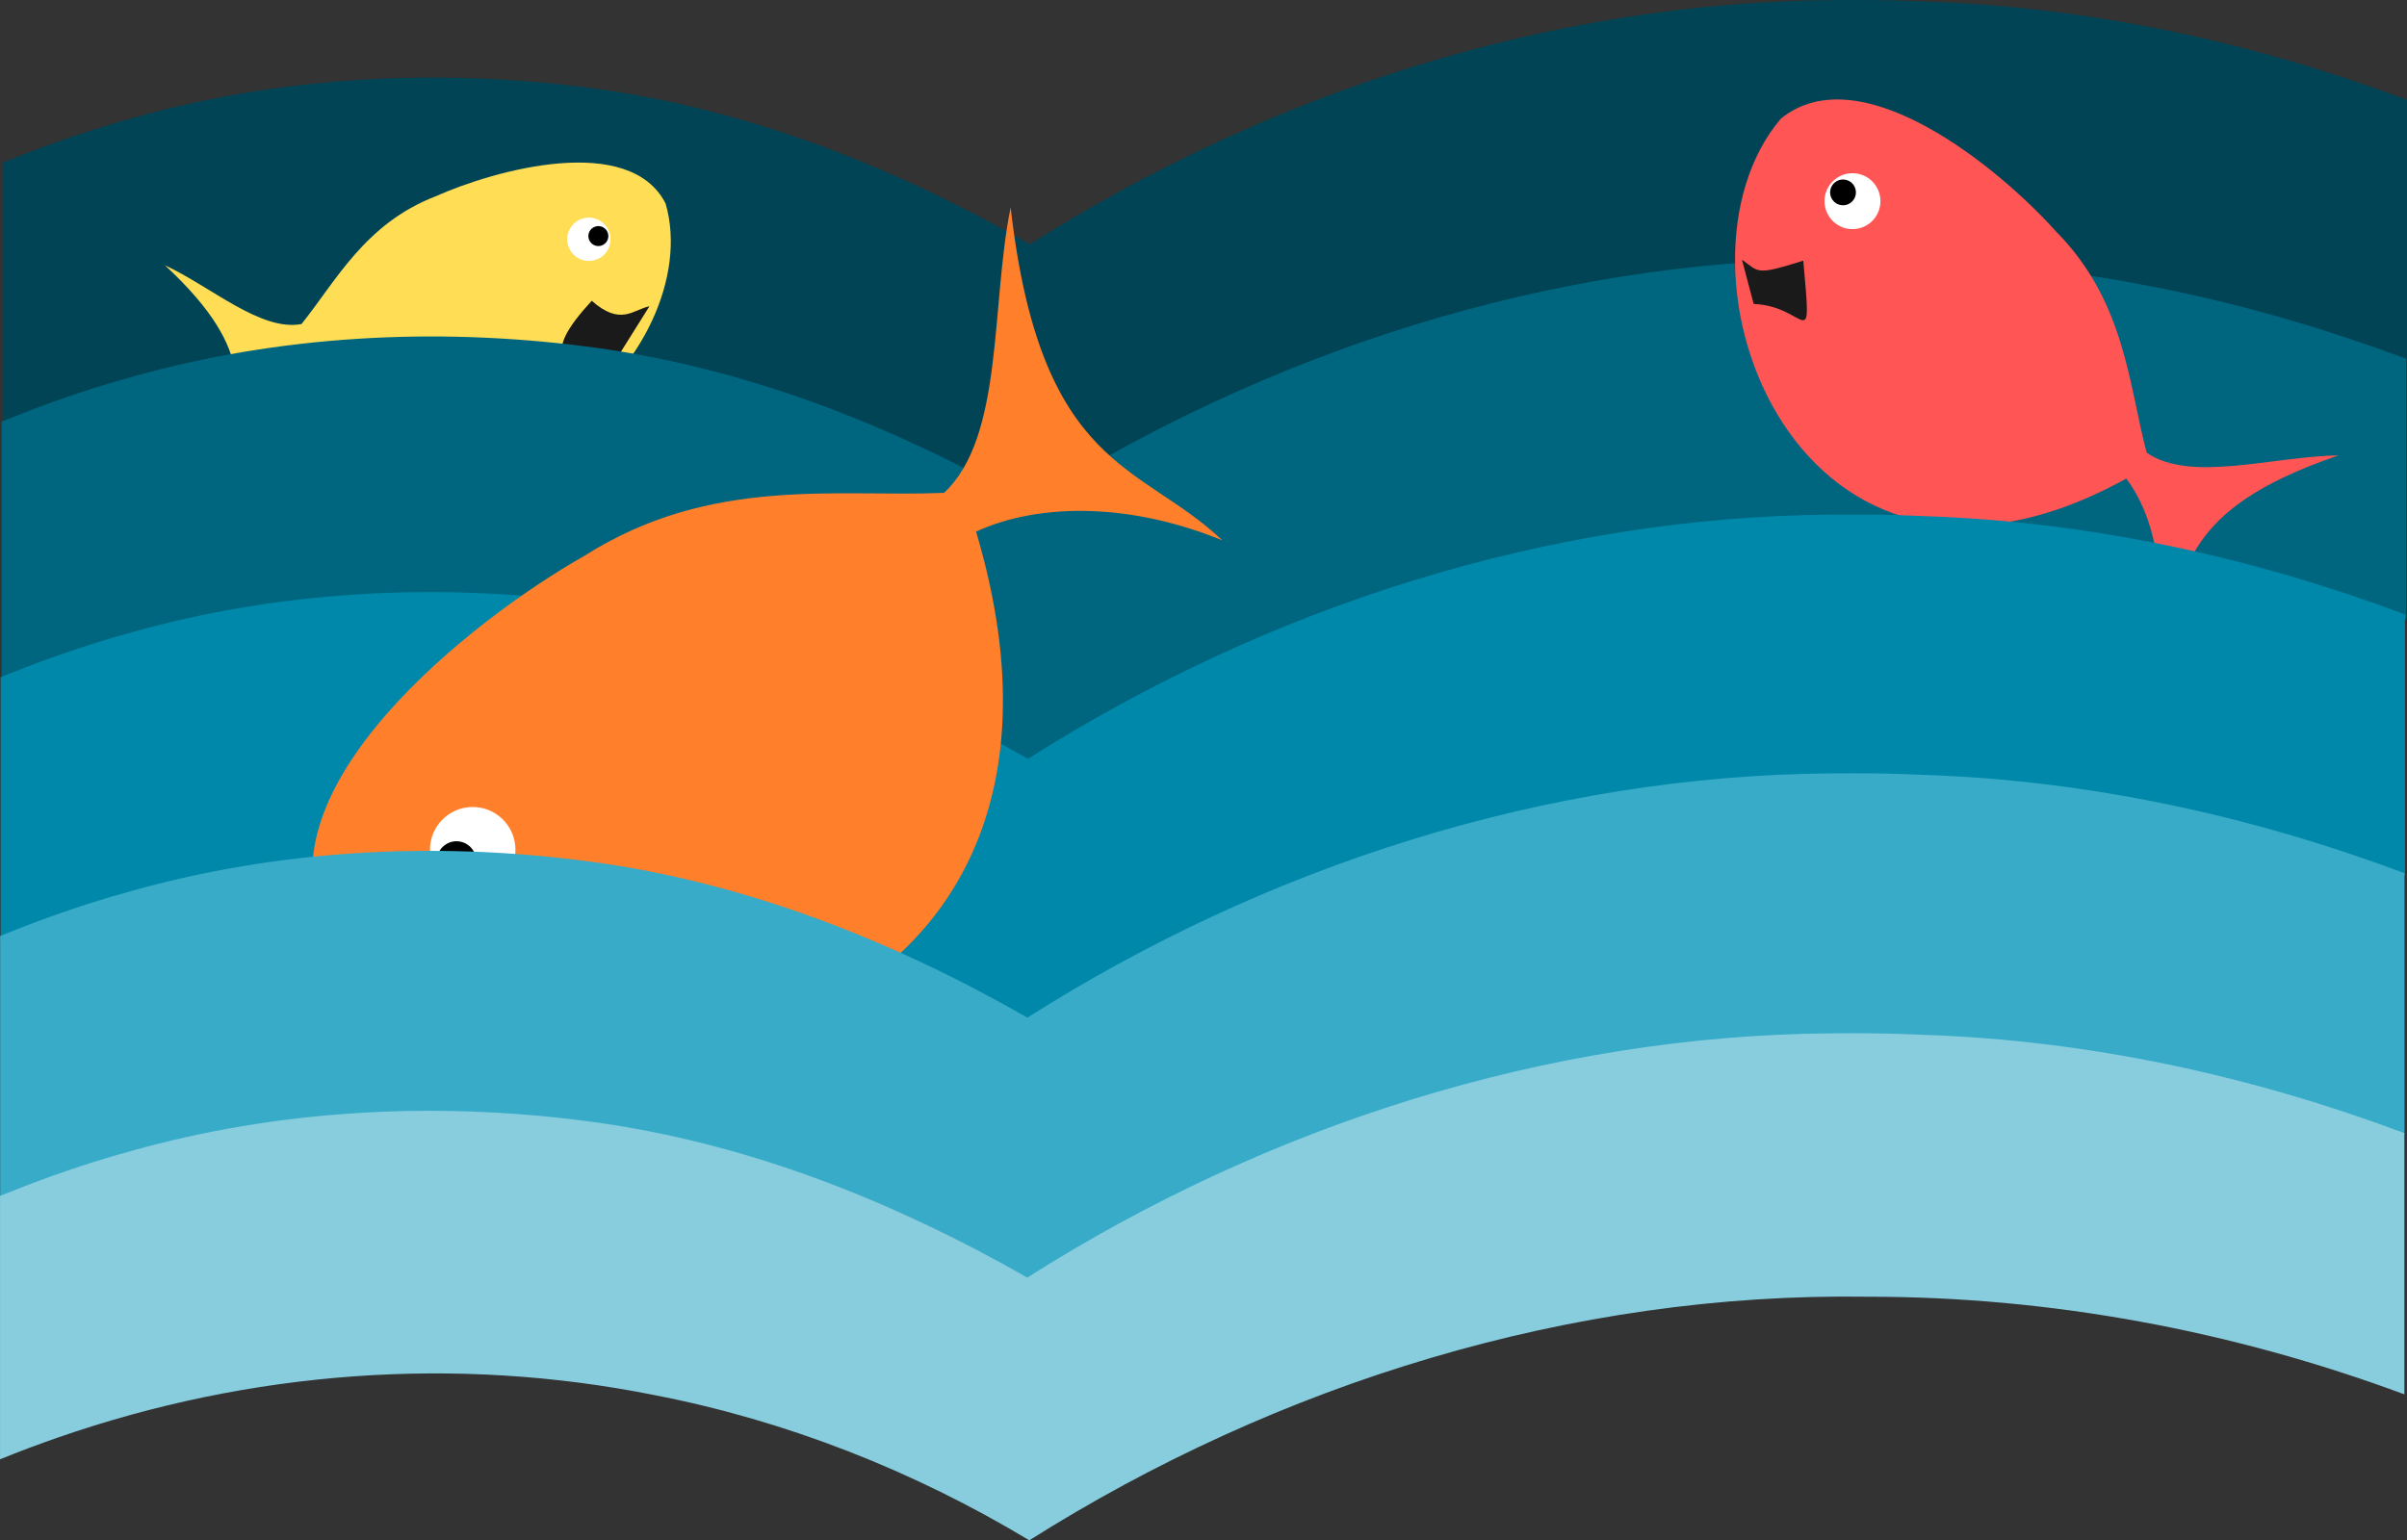 <?xml version="1.0" encoding="UTF-8"?>
<svg version="1.1" viewBox="0 0 340.64 218.06" xmlns="http://www.w3.org/2000/svg">
<rect x="0" y="0" width="340.64" height="218.06" fill="#333333" stroke="none"/>
<g transform="translate(17.9 -261.5)">
<path d="m244.93 261.5c-1.089-1e-3 -2.182 4e-3 -3.271 0.015-40.247 0.292-79.956 13.088-113.8 34.574-19.349-11.087-40.591-19.412-62.862-22.215-21.306-2.718-43.183-1.54-63.902 4.28-3.842 1.039-7.635 2.261-11.379 3.602-2.431 0.871-4.84 1.803-7.234 2.773v37.286c2.731-1.11 5.488-2.143 8.259-3.105 27.154-9.417 56.219-11.613 84.279-5.998 18.755 3.624 36.781 10.735 53.126 20.572 35.21-22.23 76.746-35.114 118.58-34.483 25.919-0.027 51.743 4.807 76.02 13.82v-36.985c-21.777-8.151-44.742-13.132-68.017-13.911-3.263-0.148-6.53-0.222-9.796-0.226z" fill="#045"/>
<g transform="matrix(-.221 .075 .075 .221 78.33 139.69)">
<path d="m346.48 559.41c46.005 1.935 74.012 29.651 101.77 47.225 24.842-3.554 44.614-39.067 66.923-60.357-38.691 71.746-11.999 87.395-5.051 121.22-16.199-25.106-39.097-41.603-60.609-45.457-55.22 167.58-229.72 78.388-233.85-13.637 6.824-47.646 90.886-52.716 130.81-48.992z" fill="#fd5"/>
<path transform="translate(214.15 -25.254)" d="m65.66 639.21c0 7.253-5.879 13.132-13.132 13.132s-13.132-5.879-13.132-13.132c0-7.253 5.879-13.132 13.132-13.132s13.132 5.879 13.132 13.132z" fill="#fff"/>
<path transform="translate(46.467 -18.183)" d="m220.21 632.14c0 3.347-2.714 6.061-6.061 6.061s-6.061-2.714-6.061-6.061 2.714-6.061 6.061-6.061 6.061 2.714 6.061 6.061z"/>
<path d="m277.03 649.82c41.228 22.53 28.276 31.088 8.839 47.73l-40.911-33.335c10.052-1.226 20.448 5.95 32.072-14.395z" fill="#1a1a1a"/>
</g>
<path d="m244.79 298.15c-1.089-1e-3 -2.182 4e-3 -3.271 0.015-40.247 0.292-79.956 13.088-113.8 34.574-19.349-11.087-40.591-19.412-62.862-22.215-21.306-2.718-43.183-1.54-63.902 4.28-3.842 1.039-7.635 2.261-11.379 3.602-2.431 0.871-4.84 1.803-7.234 2.773v37.286c2.731-1.11 5.488-2.143 8.259-3.105 27.154-9.417 56.219-11.613 84.279-5.998 18.755 3.624 36.781 10.735 53.126 20.572 35.21-22.23 76.746-35.114 118.58-34.483 25.919-0.027 51.743 4.807 76.02 13.82v-36.985c-21.777-8.151-44.742-13.132-68.017-13.911-3.263-0.148-6.53-0.222-9.796-0.226z" fill="#006680"/>
<g transform="matrix(.221 .205 -.205 .221 311.19 99.625)">
<path d="m346.48 559.41c46.005 1.935 74.012 29.651 101.77 47.225 24.842-3.554 44.614-39.067 66.923-60.357-38.691 71.746-11.999 87.395-5.051 121.22-16.199-25.106-39.097-41.603-60.609-45.457-55.22 167.58-229.72 78.388-233.85-13.637 6.824-47.646 90.886-52.716 130.81-48.992z" fill="#f55"/>
<path transform="translate(214.15 -25.254)" d="m65.66 639.21c0 7.253-5.879 13.132-13.132 13.132s-13.132-5.879-13.132-13.132c0-7.253 5.879-13.132 13.132-13.132s13.132 5.879 13.132 13.132z" fill="#fff"/>
<path transform="translate(46.467 -18.183)" d="m220.21 632.14c0 3.347-2.714 6.061-6.061 6.061s-6.061-2.714-6.061-6.061 2.714-6.061 6.061-6.061 6.061 2.714 6.061 6.061z"/>
<path d="m268.75 650.15c34.547 31.192 16.175 14.1-3.262 30.741l-18.171-11.502c10.052-1.226 9.809 1.105 21.434-19.24z" fill="#1a1a1a"/>
</g>
<path d="m244.64 334.34c-1.089-1e-3 -2.182 4e-3 -3.271 0.015-40.247 0.292-79.956 13.088-113.8 34.574-19.349-11.087-40.591-19.412-62.862-22.215-21.306-2.718-43.183-1.54-63.902 4.28-3.842 1.039-7.635 2.261-11.379 3.602-2.431 0.871-4.84 1.803-7.234 2.773v37.286c2.731-1.11 5.488-2.143 8.259-3.105 27.154-9.417 56.219-11.613 84.279-5.998 18.755 3.624 36.781 10.735 53.126 20.572 35.21-22.23 76.746-35.114 118.58-34.483 25.919-0.027 51.743 4.807 76.02 13.82v-36.985c-21.777-8.151-44.742-13.132-68.017-13.911-3.263-0.148-6.53-0.222-9.796-0.226z" fill="#08a"/>
<g transform="matrix(.378 -.263 .263 .378 -213.28 219.85)">
<path d="m346.48 559.41c46.005 1.935 74.012 29.651 101.77 47.225 24.842-3.554 44.614-39.067 66.923-60.357-38.691 71.746-11.999 87.395-5.051 121.22-16.199-25.106-39.097-41.603-60.609-45.457-55.22 167.58-229.72 78.388-233.85-13.637 6.824-47.646 90.886-52.716 130.81-48.992z" fill="#ff7f2a"/>
<path transform="translate(214.15 -25.254)" d="m65.66 639.21c0 7.253-5.879 13.132-13.132 13.132s-13.132-5.879-13.132-13.132c0-7.253 5.879-13.132 13.132-13.132s13.132 5.879 13.132 13.132z" fill="#fff"/>
<path transform="translate(46.467 -18.183)" d="m220.21 632.14c0 3.347-2.714 6.061-6.061 6.061s-6.061-2.714-6.061-6.061 2.714-6.061 6.061-6.061 6.061 2.714 6.061 6.061z"/>
<path d="m277.03 649.82c41.228 22.53 28.276 31.088 8.839 47.73l-40.911-33.335c10.052-1.226 20.448 5.95 32.072-14.395z" fill="#1a1a1a"/>
</g>
<path d="m244.57 370.97c-1.089-1e-3 -2.182 4e-3 -3.271 0.015-40.247 0.292-79.956 13.088-113.8 34.574-19.349-11.087-40.591-19.412-62.862-22.215-21.306-2.718-43.183-1.54-63.902 4.28-3.842 1.039-7.635 2.261-11.379 3.602-2.431 0.871-4.84 1.803-7.234 2.773v37.286c2.731-1.11 5.488-2.143 8.259-3.105 27.154-9.417 56.219-11.613 84.279-5.998 18.755 3.624 36.781 10.735 53.126 20.572 35.21-22.23 76.746-35.114 118.58-34.483 25.919-0.027 51.743 4.807 76.02 13.82v-36.985c-21.777-8.151-44.742-13.132-68.017-13.911-3.263-0.148-6.53-0.222-9.796-0.226z" fill="#37abc8"/>
<path d="m244.55 407.77c-1.089-1e-3 -2.182 4e-3 -3.271 0.015-40.247 0.292-79.956 13.088-113.8 34.574-19.349-11.087-40.591-19.412-62.862-22.215-21.306-2.718-43.183-1.54-63.902 4.28-3.842 1.039-7.635 2.261-11.379 3.602-2.431 0.871-4.84 1.803-7.234 2.773v37.286c2.731-1.11 5.488-2.143 8.259-3.105 27.154-9.417 56.219-11.613 84.279-5.998 18.755 3.624 36.781 10.735 53.126 20.572 35.21-22.23 76.746-35.114 118.58-34.483 25.919-0.027 51.743 4.807 76.02 13.82v-36.985c-21.777-8.151-44.742-13.132-68.017-13.911-3.263-0.148-6.53-0.222-9.796-0.226z" fill="#87cdde"/>
</g>
</svg>
